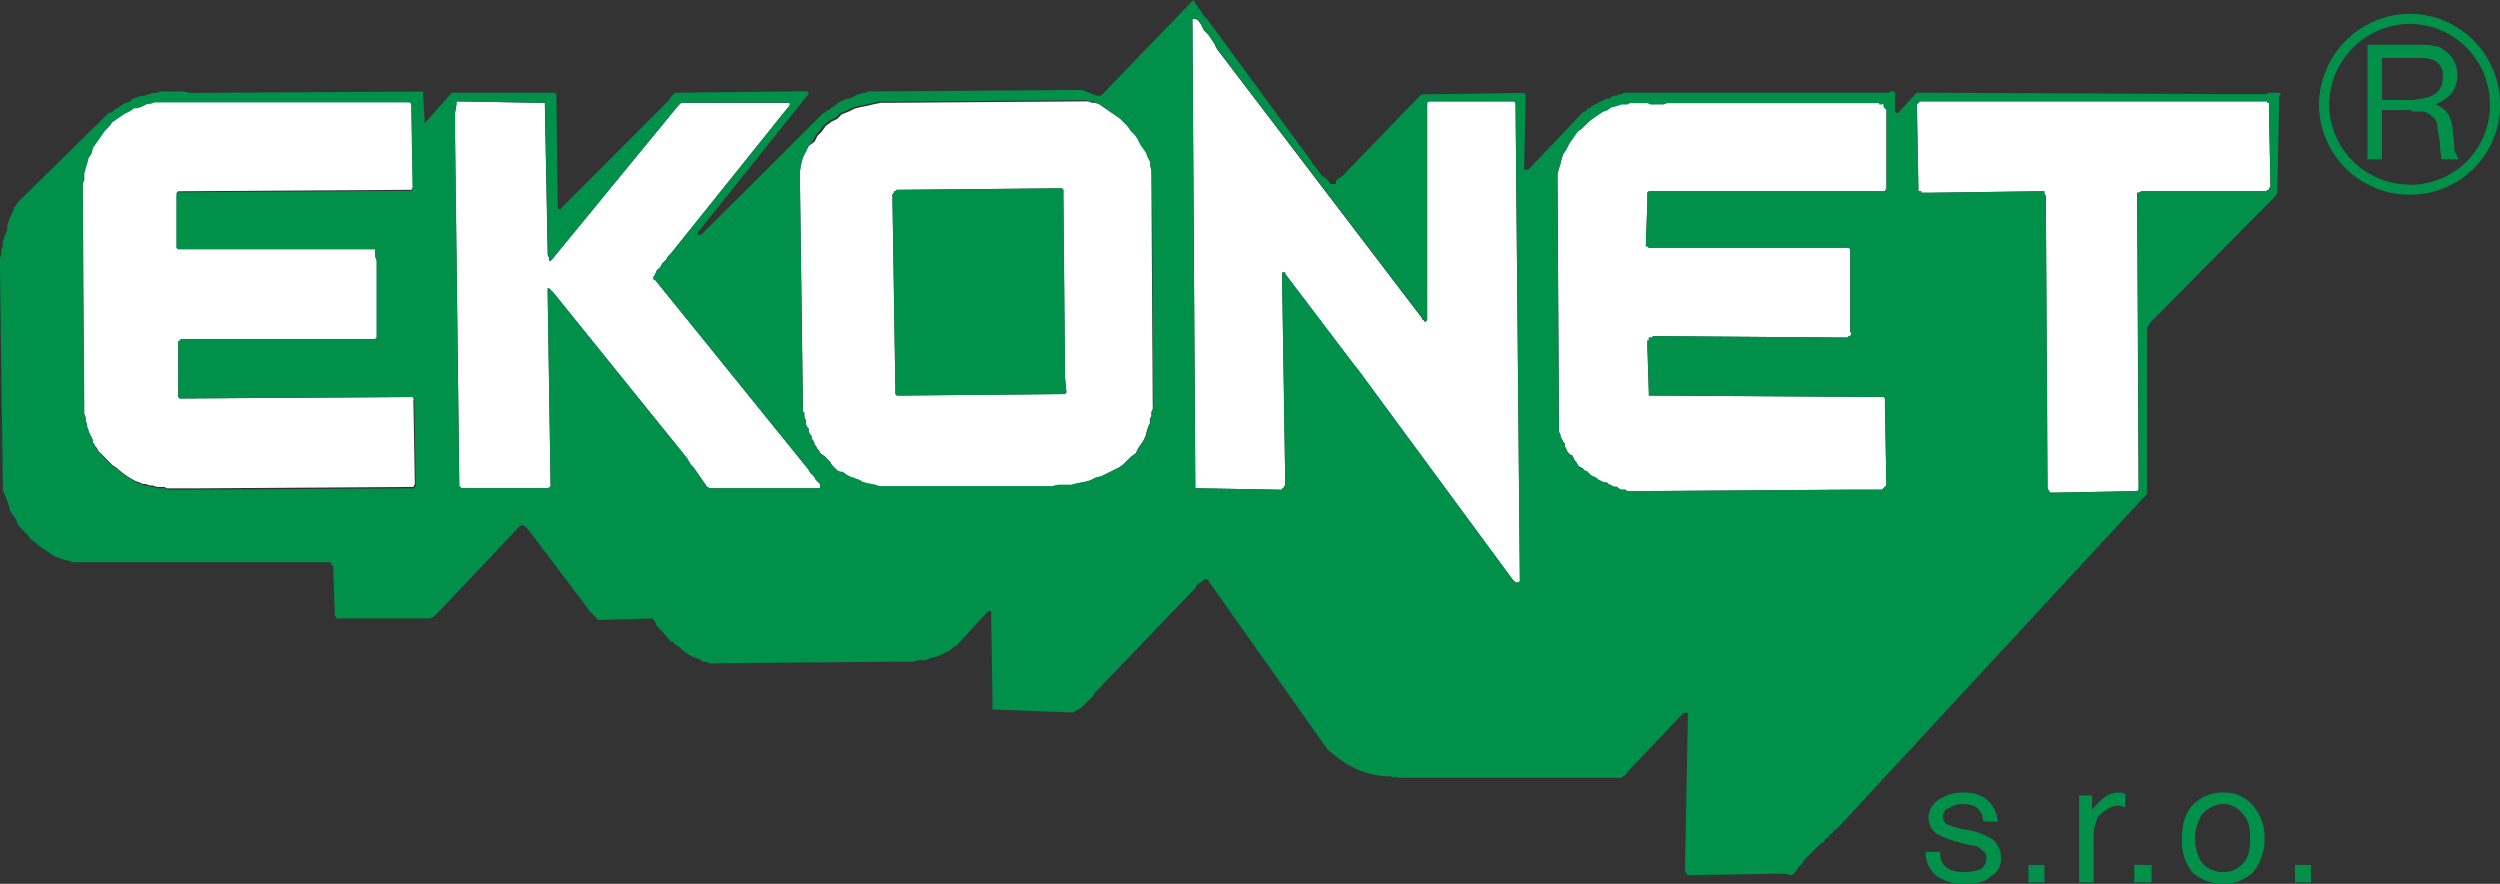 <?xml version="1.0" encoding="UTF-8"?> <svg xmlns="http://www.w3.org/2000/svg" id="Vrstva_1" data-name="Vrstva 1" viewBox="0 0 600 212.12"><rect x="0" y="0" width="600" height="212.12" fill="#333333" stroke="none"/><defs><style>.cls-1{fill:#fff;}.cls-2{fill:#00904a;}</style></defs><polygon class="cls-1" points="363.73 24.69 363.38 24.34 363.03 24.34 343.9 24.34 343.21 24.34 342.86 24.34 342.51 24.69 342.51 25.04 342.51 25.38 342.51 25.73 342.51 75.11 342.51 75.81 342.51 76.15 342.51 76.5 342.51 76.85 342.17 77.2 341.82 77.2 341.82 76.85 341.47 76.85 341.12 76.15 292.09 11.82 291.4 10.43 290.7 9.39 290.01 8.35 288.96 7.3 288.27 5.91 287.57 4.87 286.88 4.52 286.53 4.52 286.18 4.52 286.18 4.87 286.88 116.84 286.88 117.19 287.23 117.19 287.57 117.19 307.39 117.53 307.74 117.53 307.74 117.19 308.09 117.19 308.09 116.84 308.44 116.49 308.44 116.14 308.44 115.79 308.44 115.1 308.44 114.4 307.74 68.85 307.74 67.81 307.74 67.11 307.74 66.42 307.74 65.72 307.74 65.37 308.09 65.37 308.44 65.37 308.44 65.72 324.78 87.28 326.17 89.02 330 94.23 363.03 139.09 363.38 139.44 363.73 139.79 364.42 139.79 364.77 139.44 364.77 138.74 363.73 25.38 363.73 24.69"></polygon><polygon class="cls-1" points="544.55 25.73 544.55 25.04 544.55 24.69 544.2 24.69 544.2 24.34 543.85 24.34 461.79 24.34 461.09 24.34 460.74 24.34 460.39 24.69 460.05 25.04 460.05 25.38 460.05 26.08 460.39 45.2 460.39 45.55 460.39 45.9 460.74 45.9 461.09 45.9 461.09 46.25 461.79 46.25 462.48 46.25 463.18 46.25 463.87 46.25 489.95 45.9 490.3 45.9 490.65 45.9 490.65 46.25 490.65 46.6 491 46.94 491.34 117.19 491.69 117.88 492.04 118.23 492.39 118.23 493.08 118.23 511.86 117.88 512.21 117.88 512.9 117.88 513.25 117.53 513.25 117.19 513.25 116.84 512.9 46.6 512.9 46.25 513.25 46.25 513.95 45.9 514.99 45.9 543.15 45.9 543.5 45.9 543.85 45.9 544.2 45.55 544.55 45.55 544.55 45.2 544.89 44.86 544.89 44.51 544.89 44.16 544.89 43.47 544.55 26.43 544.55 25.73"></polygon><polygon class="cls-1" points="452.4 25.38 452.4 25.04 452.05 25.04 452.05 24.69 451.7 24.69 451.35 24.69 451.35 24.34 451.01 24.34 450.66 24.34 402.67 24.34 401.63 24.34 400.58 24.34 399.54 24.69 398.5 24.69 397.8 24.69 397.11 24.69 396.41 24.69 395.72 24.34 395.02 24.34 394.33 24.34 393.63 24.34 392.94 24.34 392.24 24.34 391.54 24.34 390.85 24.69 390.15 24.69 389.46 24.69 388.42 25.04 387.02 25.38 385.98 26.08 384.94 26.43 383.89 27.12 382.85 27.82 381.81 28.51 380.76 29.56 379.72 30.6 378.68 31.3 377.98 32.34 377.29 33.38 376.59 34.42 375.9 35.82 375.2 36.86 374.85 37.9 374.5 39.29 374.16 40.34 373.81 41.73 373.81 42.77 374.16 102.58 374.16 103.28 374.16 103.62 374.5 104.32 374.5 104.67 374.85 105.36 375.2 106.06 375.55 106.41 375.55 107.1 375.9 107.8 376.24 108.49 376.94 109.19 377.29 109.19 377.63 109.88 377.98 110.58 378.33 110.93 378.68 111.62 379.03 111.97 379.72 112.32 380.07 112.67 380.42 113.01 380.76 113.01 381.11 113.36 381.46 113.71 381.81 114.06 382.5 114.4 383.2 114.75 383.55 115.1 384.24 115.45 384.94 115.79 385.63 115.79 385.98 116.14 386.68 116.49 387.37 116.84 388.07 116.84 388.42 117.19 389.11 117.53 389.81 117.53 390.15 117.53 390.5 117.88 391.2 117.88 443.7 117.53 445.44 117.53 446.83 117.53 448.22 117.53 449.27 117.53 449.96 117.53 450.66 117.53 451.01 117.53 451.35 117.53 451.7 117.53 452.05 117.19 452.4 116.84 452.75 116.49 452.75 115.79 452.4 97.02 452.4 96.67 452.4 96.32 452.4 95.97 452.4 95.63 452.05 95.28 451.7 95.28 451.35 95.28 451.01 95.28 396.06 94.93 395.72 94.93 395.72 94.23 395.37 83.11 395.37 82.76 395.37 82.41 395.37 82.06 395.37 81.72 395.72 81.72 395.72 81.37 395.72 81.02 396.06 81.02 396.41 81.02 396.76 80.67 397.11 80.67 397.46 80.67 443.36 81.02 443.7 80.67 444.05 80.67 444.4 79.98 444.05 79.63 444.05 60.51 444.05 60.16 444.05 59.81 443.7 59.46 443.01 59.46 396.41 59.46 395.72 59.46 395.37 59.11 395.02 59.11 395.02 58.77 395.37 48.33 395.37 47.64 395.37 46.94 395.37 46.6 395.37 46.25 395.72 45.9 396.06 45.9 451.35 45.9 451.7 45.9 452.05 45.9 452.4 45.9 452.4 45.55 452.75 45.55 452.75 45.2 452.75 44.86 452.75 44.51 452.75 44.16 452.75 43.81 452.75 28.17 452.75 27.47 452.75 27.12 452.75 26.77 452.75 26.43 452.75 26.08 452.4 25.73 452.4 25.38"></polygon><path class="cls-1" d="M276.1,40V39l-.35-1.05-.35-1-.69-1-.7-1-.69-1.39-.7-1-1-1-.7-1.05-1-1-1-1-1.05-.7-1-.69-1-.7-1.05-.7-1-.69-1-.35h-.7l-1-.35-48,.35h-1.74l-1.74.35-1.39.35-1.74.34-1.39.35-1.39.7-1.74.69-1,1.05-1.39.69-1.39,1-1,1.4-1,1-.69,1.39L194,35.12l-.69,1.39-.7,1.39-.35,1.39L192,41v3.48l.69,52.85v1.4l.35.34v1.05l.35.69v1l.35.7.34.35v.69l.35.7.35.35v.69l.35.35.34.7v.34l.35.35.35.7.35.34.35.7,1,.7.69.69.7.7.35.69.34.35.35.35.35.34.35.35.69.35H202l.7.35.34.35.7.34.7.35h.34l.7.35h.35l.34.35h.35l.35.34,1.39.35,1.74.35,1,.35h41.38l1.39-.35H257l1.39-.35,1.74-.35,1.39-.34,1.39-.7,1.39-.35,1.4-.69,1.39-.7,1.39-.69,1-.7,1-1,1.05-1,1-.7.7-1.39,1-1.39.69-1.39.35-1.39.35-1,.35-.69v-1.05l.35-.69v-1l.34-.7-.34-57.38ZM255.93,94.23l-.35.35h-.69l-38.95.35h-.69l-.35-.35v-.69l-.7-45.56V46.6l.35-.35V45.9h.35l.35-.35h1l38.25-.35h.35l.34.35V46.6l.35,38.59v4.87l.35,3.83Z"></path><polygon class="cls-1" points="196.12 115.45 195.77 115.1 195.42 114.4 195.08 114.06 194.38 113.36 194.03 112.67 157.17 67.11 156.83 67.11 156.83 66.76 156.83 66.42 157.17 66.07 157.17 65.72 157.52 65.37 157.52 65.03 157.87 64.68 158.22 64.33 158.56 63.98 158.91 63.29 159.26 62.94 159.96 62.24 160.3 61.55 161 60.85 189.16 25.73 189.51 25.38 189.51 25.04 189.51 24.69 189.16 24.69 188.47 24.69 163.78 24.69 163.43 24.69 162.74 25.38 132.49 62.24 132.14 62.59 131.79 62.59 131.79 62.24 131.79 61.9 131.44 61.2 130.75 25.04 130.75 24.69 130.4 24.69 110.23 24.34 109.53 24.34 109.53 24.69 109.53 25.04 109.19 27.12 109.19 28.17 109.19 31.99 110.23 116.49 110.23 116.84 110.58 116.84 110.58 117.19 110.93 117.19 111.27 117.19 111.97 117.19 112.67 117.19 131.44 117.19 132.14 116.84 132.14 116.14 131.44 70.24 131.44 69.55 131.44 69.2 131.79 69.2 132.14 69.55 132.83 70.24 164.82 109.88 165.87 111.62 166.56 112.32 169.69 116.84 170.39 117.19 170.74 117.19 196.47 117.19 196.81 117.19 196.81 116.84 196.81 116.49 196.81 116.14 196.47 115.79 196.12 115.45"></polygon><path class="cls-1" d="M99.45,95.63H99.1v-.35h-.69l-54.6.35h-.69l-.35-.35V82.06l.35-.34.35-.35H90.06l.35-.35V62.59l-.35-1V59.81H42.77l-.35-.35V46.25l.35-.35h.7l54.94-.35h.35l.34-.69-.34-19.48v-.69l-.35-.35H37.21l-1.05.35h-.69l-.7.35-.69.34-1,.35h-.69l-1,.7-1.4.69-1,.7-1,.69-1,.7-.7,1L25,31.3l-.7,1-.69,1-.7,1-.7,1-.34,1.39-.7,1-.35,1.39-.34,1.05-.35,1.39v1.39l-.35,1v2.78l.35,52.16v.35l.35.7v1l.34.69v.7l.35.7v.34l.35.7.35.69.34.7v.7l.35.34.35.7.35.35.35.69.34.35.35.35.35.35.35.34,1,1.05,1,1,1.05.69a20.21,20.21,0,0,0,4.52,3.13l1,.35.7.35h.69l1,.35h.7l1,.35h1.74l.7.34h6.95l51.81-.34h.35l.35-.7-.35-20.17Z"></path><polygon class="cls-2" points="255.58 89.02 255.58 85.19 255.23 46.6 255.23 45.9 255.23 45.55 254.89 45.2 254.54 45.2 216.29 45.55 215.94 45.55 215.59 45.55 215.25 45.55 214.9 45.9 214.55 45.9 214.55 46.25 214.2 46.6 214.2 46.94 214.2 47.29 214.2 47.64 214.2 47.99 214.2 48.33 214.9 93.89 214.9 94.58 215.25 94.93 215.94 94.93 254.89 94.58 255.58 94.58 255.93 94.23 255.93 93.89 255.58 90.06 255.58 89.02"></polygon><path class="cls-2" d="M546.63,22.25h-2.08l-.7.35h-8.69l-73.37-.35h-1.74l-.35.35-.35.35-3.48,3.83-.34.34h-.35l-.35-.34V22.25l-.35-.34h-.69l-.35.34H389.81l-.7.35h-.35l-.69.35h-.7l-.69.35-.35.35h-.7l-.69.34-.7.35-.69.35-.7.35-.69.34-.35.35-.7.35-.35.35-.34.35h-.35l-.35.34L366.86,40.68h-1.05V40l.35-17-.35-.7h-.69l-23.3.35h-.7l-.34.35L322,42.42l-.7.35-.34.35-.35.35v.69h-1.39l-.35-.69-.7-.7-1-.69-.7-1-.69-1-.7-.7-.34-.69-25-34.08-.7-.69-.69-1.05-.7-1-.69-1-.35-.7h-.35l-.35.35L264.62,22.6l-.35.35h-1l-2.78-1-.7-.35H257l-47.64.35h-1l-.7.34h-.69l-.7.35h-.34l-.7.35-.69.35-.7.35h-.7l-.69.34-.7.35-.69.35-.7.69-.69.35-.35.35-.7.35-.34.35-.7.34-.35.35L168.3,56.33h-.69l-.35-.35.35-.34L194,22.6l.35-.35H194l-.34-.34H192l-29.21.34H162l-.35.35-.34.35-.35.35-.35.69-.35.35-.34.35L134.57,50.07v.35l-.35-.35h-.34v-.34L133.53,23V22.6l-.35-.35H108.49l-.69.7-5.22,5.91-.35.35-.34.35v-1l-.35-5.91v-.69h-.35l-55.64.34-1.39-.34H38.6l-1.05.34h-1l-1,.35-1,.35h-.7l-1,.35-1,.35-.69.69-1.05.35-.69.35-1,.69-.7.35-.69.7-1.05.34-.69.7-.7.69-.69.7L4.52,48.33l-.35.35-.34.7-.35.35-.35,1-.35.69-.35.7-.34,1-.35,1v1L1.39,56,1,57l-.34,1v1l-.35,1v1L0,61.9v2.78l.7,52.85.34,1,.7,1.73.35,1,.34,1.39.7,1,.7,1,.34,1,.7,1,.69.7,1.05,1,.69,1,1,.7.69.69,1,.7,1.05.7,1,.69,1,.7,1,.34,1,.35,1.39.35,1,.35h61.9v.34L80,136v1.74l.35,9v1l.34.34v.35h22.61l.34-.35H104l.35-.34.35-.35.69-.7,1-1,18.08-19.13.35-.34h.34v-.35h.35v.35h.35l.35.34.34.35.35.35,13.91,18.43.7,1,.69.7.7.69.34.35.35.35H144l12.52-.35.35.35.34.35.35,1,.7.69,2.43,2.79.35.34h.35l.34.35.35.35.35.35.7.35.34.34.7.7.69.35.35.34.7.35.69.35h.35l.7.35.69.34.35.35h1l.35.35h.35l44.16-.35h4.87l.69-.35h1.74l1.05-.34.69-.35h.7l1-.35.69-.35.7-.34.7-.35.69-.35.7-.69.69-.35.7-.7,7-7.65h.7v.35l.35,21.56v1.74h.34l19.13.69.35-.34.69-.35.7-.35.69-.7.35-.34.7-.7.34-.35.35-.34.7-.7v-.35l.34-.34,24-25,.35-.7.34-.34.7-.35.35-.35.34-.35H290v.35l28.51,40.34c4.52,4.17,9.39,6.6,15.3,6.6l.7.35.34-.35.7.35h53.55l.35-.35.69-.34.7-1,13.21-13.91h1.05v.35l-.7,36.86v.7l.35.69.35.35h.34l21.91-.35h1l1.39.35h.35l.35-.35.35-.35.35-.34.34-.7.7-.7.35-.34.34-.7.7-.69.35-.35.69-.7.35-.34.7-.7.34-.35.7-.69.35-.35.69-.35.35-.69.7-.35.34-.7.7-.35.35-.69.69-.35,73.72-79.63.7-.69v-40l.34-.35.35-.7,30.25-30.6.35-.69v-.7L547,24V23l.35-.35v-.35h-.7ZM99.45,117.19H99.1l-51.81.34H40.34l-.7-.34H37.9l-1-.35h-.7l-1-.35h-.69l-.7-.35-1-.35a20.21,20.21,0,0,1-4.52-3.13L27.12,112l-1-1-1-1.05-.35-.34-.35-.35-.35-.35-.34-.35-.35-.69-.35-.35-.35-.7-.35-.34v-.7l-.34-.7-.35-.69-.35-.7v-.34l-.35-.7v-.7l-.34-.69v-1l-.35-.7V99.1l-.35-52.16V44.16l.35-1V41.73l.35-1.39.34-1.05.35-1.39.7-1,.34-1.39.7-1,.7-1,.69-1,.7-1,1-1.05.7-1,1-.7,1-.69,1-.7,1.4-.69,1-.7H33l1-.35.69-.34.7-.35h.69l1.05-.35h61.2l.35.35v.69l.34,19.48-.34.69h-.35l-54.94.35h-.7l-.35.35V59.46l.35.35H90.06v1.74l.35,1V81l-.35.35H43.47l-.35.35-.35.34V95.28l.35.35h.69l54.6-.35h.69v.35h.35v.69l.35,20.17Zm97.37-.7v.7H170.39l-.7-.35-3.13-4.52-.69-.7-1.05-1.74-32-39.64-.69-.69-.35-.35h-.35v1l.7,45.9v.7l-.7.35H110.58v-.35h-.35v-.35l-1-84.5V27.12l.35-2.08v-.7h.69l20.17.35h.35V25l.69,36.16.35.7v.69h.35l.35-.35,30.25-36.86.69-.69h26.08v.69l-.34.35L161,60.85l-.7.7-.34.69-.7.7-.35.35-.34.69-.35.35-.35.35-.35.35v.34l-.35.35v.35l-.34.35v.69h.34L194,112.66l.35.7.7.7.34.34.35.7.35.35.35.34.35.35Zm79.63-17.73v1l-.35.69v1.05l-.35.69-.35,1-.35,1.39-.69,1.39-1,1.39-.7,1.39-1,.7-1.05,1-1,1-1,.7-1.39.69-1.39.7-1.4.69-1.39.35-1.39.7-1.39.34-1.74.35-1.39.35h-3.13l-1.39.35H211.07l-1-.35-1.74-.35-1.39-.35-.35-.34h-.35l-.34-.35h-.35l-.7-.35h-.34l-.7-.35-.7-.34-.34-.35-.7-.35h-.35L201,113l-.35-.35-.35-.34-.35-.35-.34-.35-.35-.69-.7-.7-.69-.69-1-.7-.35-.7-.35-.34-.35-.7-.35-.35v-.34l-.34-.7-.35-.35v-.69l-.35-.35-.35-.7v-.69l-.34-.35-.35-.7v-1l-.35-.69V99.1l-.35-.34v-1.4L192,44.51V41l.34-1.74.35-1.39.7-1.39.69-1.39,1.05-1.39.69-1.39,1-1,1-1.4,1.39-1,1.39-.69,1-1.05,1.74-.69,1.39-.7,1.39-.35,1.74-.34,1.39-.35,1.74-.35h1.74l48-.35,1,.35h.7l1,.35,1,.69,1.05.7,1,.7,1,.69,1.05.7,1,1,1,1,.7,1.05,1,1,.7,1,.69,1.39.7,1,.69,1,.35,1L276.1,39v1l.35.69.34,57.38Zm88.32,40.68-.35.35h-.69l-.35-.35-.35-.35L330,94.23,326.17,89l-1.39-1.74L308.44,65.72v-.35h-.7v3.48l.7,45.55v2.09l-.35.35v.35h-.35v.34h-.35l-19.82-.34h-.69v-.35l-.7-112V4.52h.7l.69.35.7,1L289,7.3l1.05,1,.69,1,.7,1,.69,1.39,49,64.33.35.7h.35v.35h.35l.34-.35V24.69l.35-.35h20.52l.35.35v.69l1,113.36Zm88-113V45.55h-.34v.35H395.72l-.35.35v2.08L395,58.77v.34h.35l.35.35h48l.35.35V79.63l.35.35-.35.69h-.35l-.34.35-45.9-.35h-.7l-.35.35h-.69v.7h-.35v1.39l.35,11.12v.7h.34l54.95.35h1l.35.35V97l.34,18.77v.7l-.34.35-.35.35-.35.34h-8l-52.5.35h-.7l-.35-.35h-1l-.7-.34-.34-.35h-.7l-.69-.35-.7-.35-.35-.35h-.69l-.7-.34-.69-.35-.35-.35-.7-.35-.69-.34-.35-.35-.35-.35-.35-.35h-.34l-.35-.35-.35-.34L379,112l-.35-.35-.35-.69-.35-.35-.34-.7-.35-.69h-.35l-.7-.7-.34-.69-.35-.7v-.69l-.35-.35-.35-.7-.34-.69v-.35l-.35-.7v-1l-.35-59.81v-1l.35-1.39.35-1.05.34-1.39.35-1,.7-1,.69-1.39.7-1,.69-1,.7-1,1-.7,1-1,1.05-1,1-.69,1-.7,1.05-.69,1-.35,1-.7,1.39-.34,1-.35h1.39l.69-.35h4.18l.69.35h3.13l1-.35h50.76v.35h.7V25h.35v.69l.34.35Zm92.15,17.73v.7l-.34.34v.35h-.35l-.35.35H514l-.7.35h-.35v.35l.35,70.24v.69l-.35.35h-1l-18.78.35h-1l-.35-.35-.35-.69L491,46.94l-.35-.34v-.7H490l-26.08.35h-2.78V45.9h-.7v-.7l-.34-19.12V25l.34-.35.35-.35H544.2v.35h.35v1.74l.34,17Z"></path><path class="cls-2" d="M578.28,3.31A22,22,0,0,0,556.55,25a21.75,21.75,0,0,0,21.73,21.72A21.49,21.49,0,0,0,600,25,21.75,21.75,0,0,0,578.28,3.31Zm0,41A19.33,19.33,0,0,1,559,25,19.56,19.56,0,0,1,578.28,5.73,19.34,19.34,0,0,1,597.59,25,19.11,19.11,0,0,1,578.28,44.34Z"></path><path class="cls-2" d="M588.71,32a10.62,10.62,0,0,0-1.05-4.52A7.46,7.46,0,0,0,584.53,25c3.48-1.39,5.22-3.48,5.22-7a6.83,6.83,0,0,0-3.13-5.91,3.16,3.16,0,0,0-2.43-1c-.7-.35-2.09-.35-4.18-.35H568.19V38.25h3.48V26.43h6.61c.34,0,.34,0,.69.35h2.78a4.4,4.4,0,0,1,1.74,1,3.45,3.45,0,0,1,1.39,1.74,36.49,36.49,0,0,0,.7,4.52c0,2.08.35,3.47.35,4.17h4.17l-1.05-2.09A29.72,29.72,0,0,0,588.71,32ZM582.8,23.3A25,25,0,0,1,579,24h-7.3V13.91h9c1.74,0,3.48.35,4.17,1a4,4,0,0,1,1.39,3.48C586.27,20.86,585.23,22.6,582.8,23.3Z"></path><rect class="cls-2" x="486.82" y="207.59" width="3.83" height="4.17"></rect><path class="cls-2" d="M472.57,199.25a20.5,20.5,0,0,1-5.22-1.39,2.1,2.1,0,0,1-1-2.09A1.77,1.77,0,0,1,467.7,194a5.19,5.19,0,0,1,3.47-1c3.13,0,4.52,1.39,4.87,4.17h3.48c-.7-4.52-3.48-6.95-8-6.95a10.28,10.28,0,0,0-6.26,1.74,5.29,5.29,0,0,0-2.43,4.17,4.94,4.94,0,0,0,1.74,3.82,19.46,19.46,0,0,0,5.21,2.09,22.57,22.57,0,0,0,4.52,1,4.63,4.63,0,0,1,1.39,1.05,1.91,1.91,0,0,1,1.05,1.74,3.17,3.17,0,0,1-1.39,2.78,10.75,10.75,0,0,1-3.83.69c-3.82,0-5.91-1.39-5.91-4.86h-3.48a7.43,7.43,0,0,0,2.79,5.91,11.52,11.52,0,0,0,6.6,1.74c2.78,0,4.87-.35,6.26-1.74a4.73,4.73,0,0,0,2.44-4.52,5.8,5.8,0,0,0-1.74-4.18A15.84,15.84,0,0,0,472.57,199.25Z"></path><path class="cls-2" d="M502.12,194.38V190.9H499v20.87h3.48V202a12.9,12.9,0,0,1,1-5.91,9.18,9.18,0,0,1,2.09-1.74,4.65,4.65,0,0,1,2.78-1c.7,0,1,.35,1.74.35v-3.13a3.77,3.77,0,0,0-1.74-.35Q505.26,190.21,502.12,194.38Z"></path><rect class="cls-2" x="512.21" y="207.59" width="4.17" height="4.17"></rect><path class="cls-2" d="M533.42,190.21a10,10,0,0,0-7.3,3.13c-1.74,2.08-2.44,4.52-2.44,8a12.15,12.15,0,0,0,2.44,8,11.21,11.21,0,0,0,7.3,2.79,10,10,0,0,0,7.3-2.79,12.35,12.35,0,0,0,2.78-8,11.72,11.72,0,0,0-2.78-8A9,9,0,0,0,533.42,190.21Zm4.87,17a5.85,5.85,0,0,1-4.87,2.08,6.86,6.86,0,0,1-4.87-2.08,10.92,10.92,0,0,1,0-11.83,7.3,7.3,0,0,1,4.87-2.43,6.11,6.11,0,0,1,4.87,2.43c1.39,1.4,1.74,3.48,1.74,5.92S539.68,205.86,538.29,207.25Z"></path><rect class="cls-2" x="550.8" y="207.59" width="3.83" height="4.17"></rect></svg> 